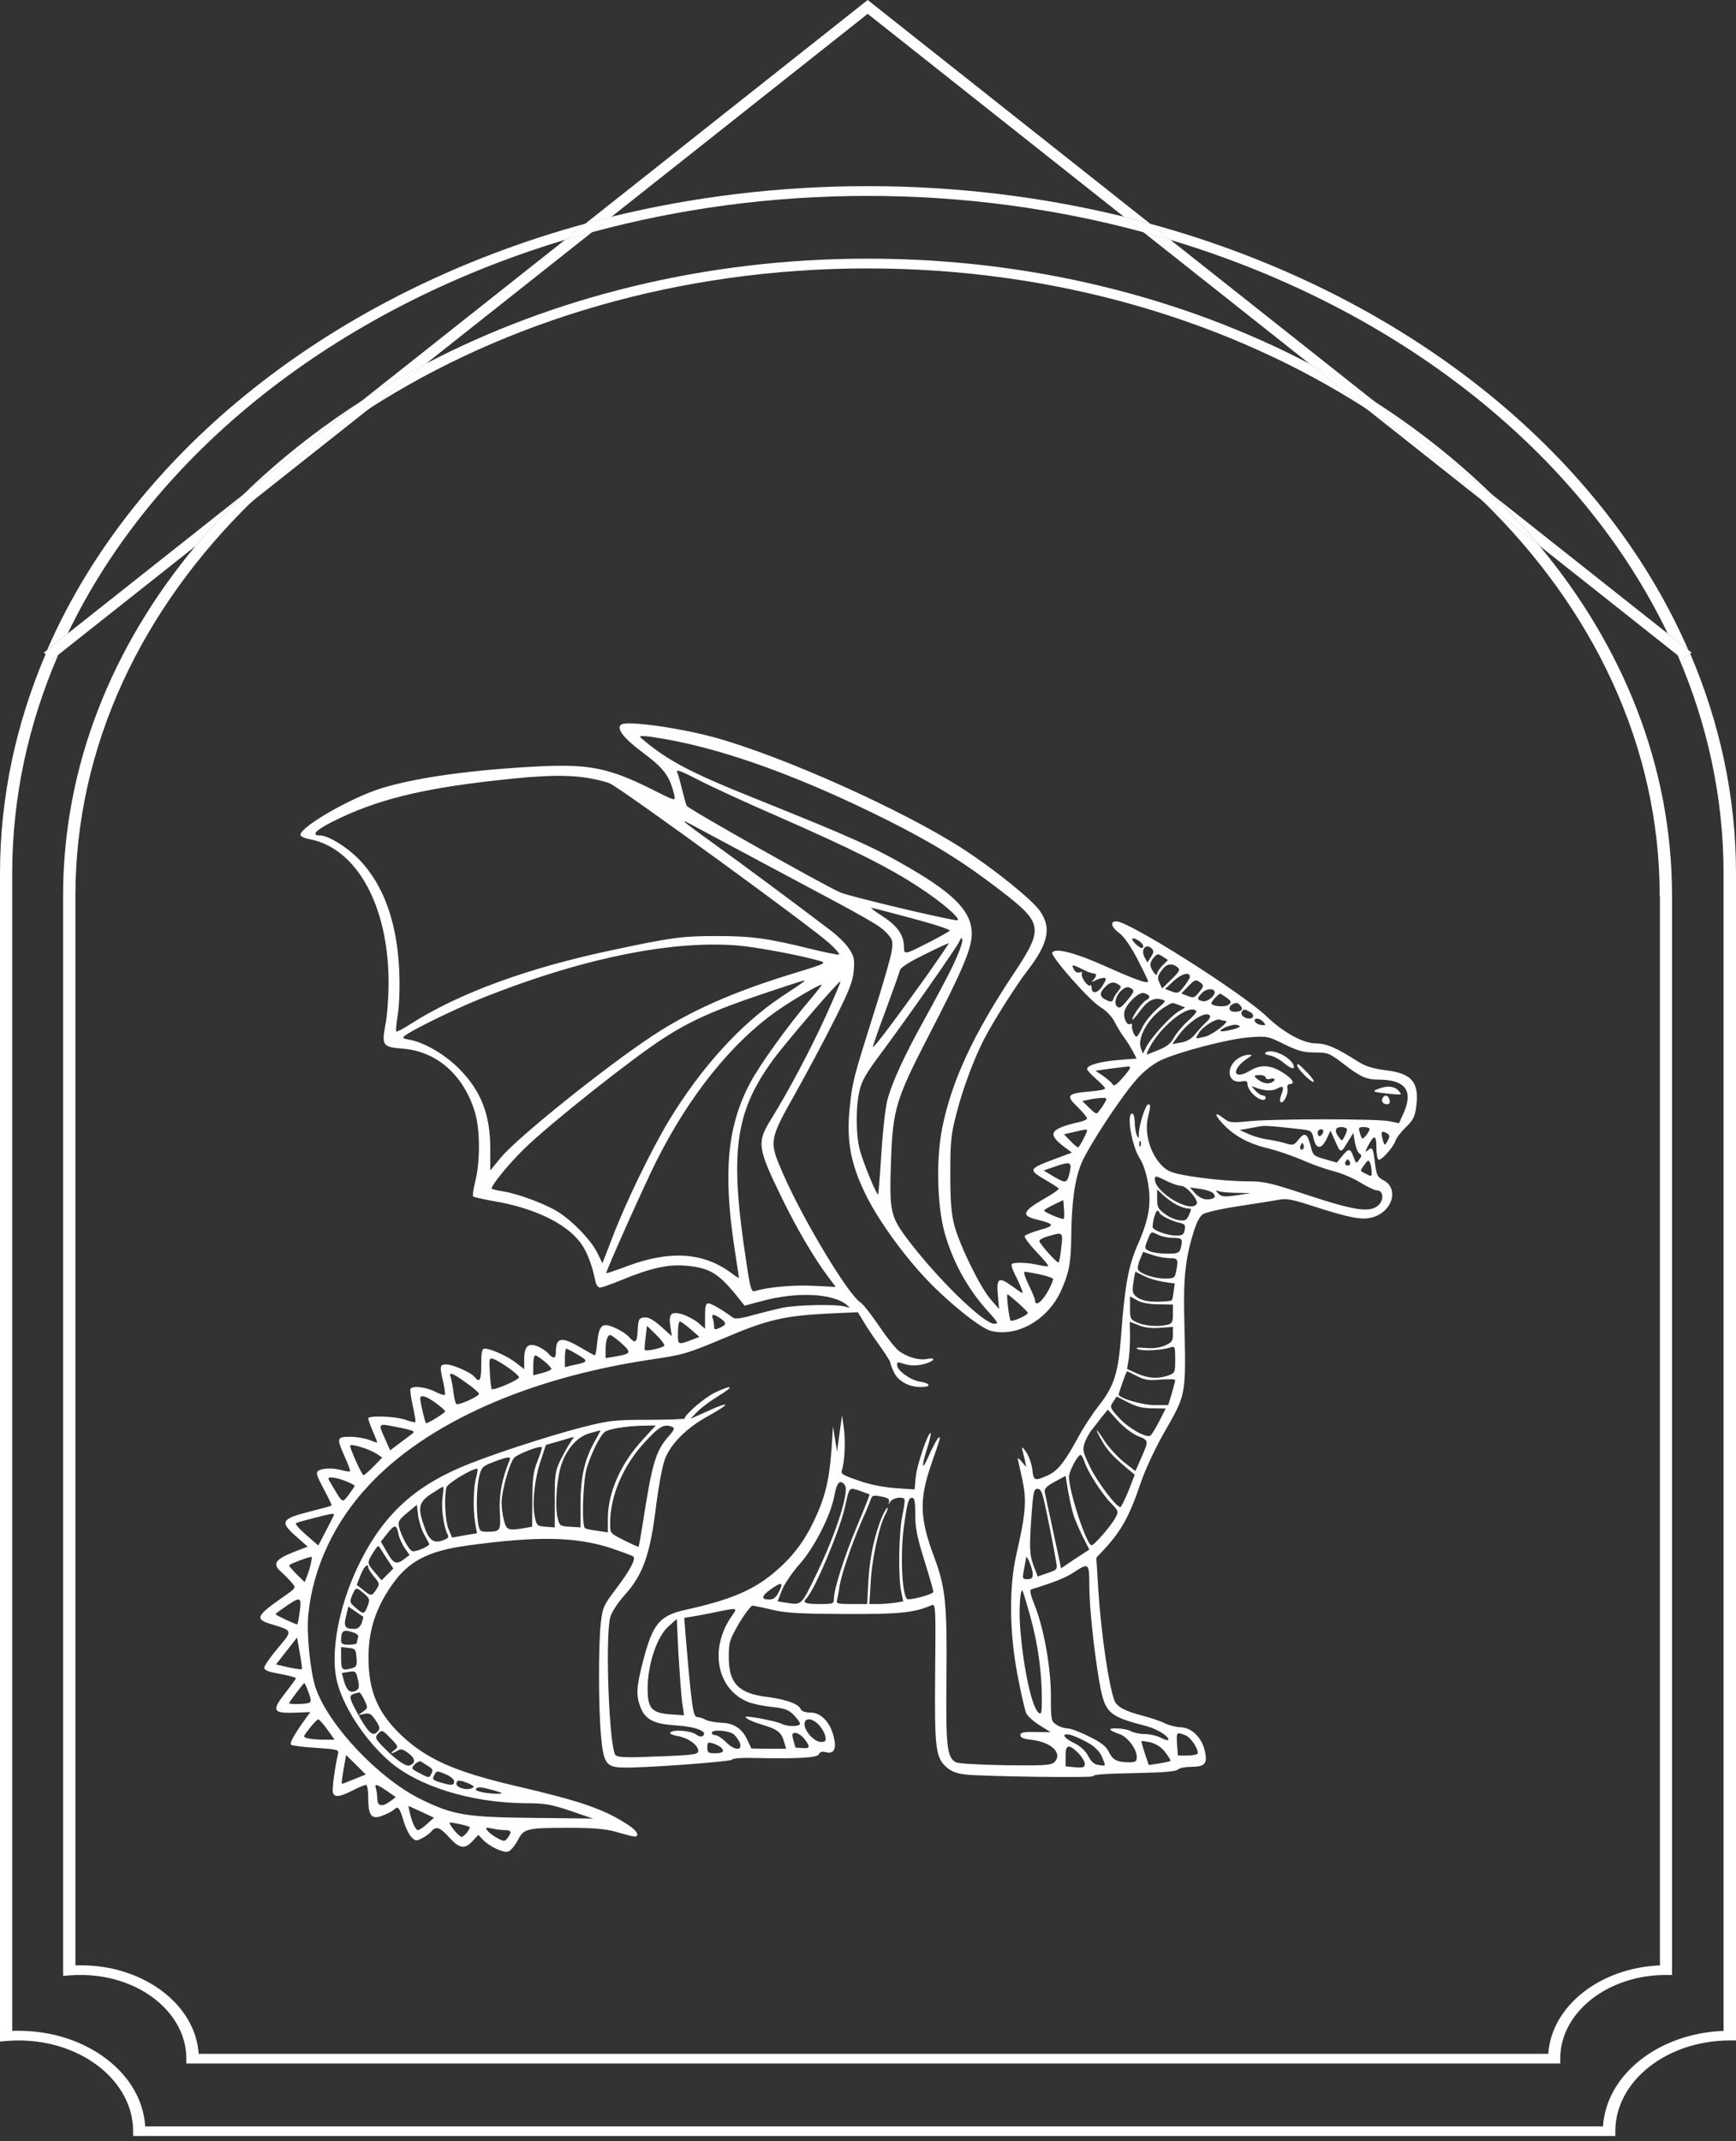 <svg xmlns="http://www.w3.org/2000/svg" width="300" height="370" viewBox="0 0 300 370" fill="none"><rect x="0" y="0" width="300" height="370" fill="#333333" stroke="none"/><path d="M257.827 85.43C260.766 88.281 263.514 91.266 266.091 94.353L289.903 113.21C289.371 111.962 288.817 110.731 288.221 109.499L257.827 85.43Z" fill="white"></path><path d="M149.947 2.395L194.206 37.445C195.74 37.816 197.231 38.237 198.743 38.642L149.947 0L101.15 38.642C102.662 38.237 104.153 37.816 105.687 37.445L149.947 2.395Z" fill="white"></path><path d="M42.066 85.43L11.672 109.499C11.075 110.731 10.543 111.962 9.989 113.21L33.802 94.353C36.379 91.266 39.127 88.298 42.045 85.43H42.066Z" fill="white"></path><path d="M43.661 86.561L63.788 70.621C56.398 75.378 49.646 80.708 43.661 86.561Z" fill="white"></path><path d="M292.33 112.768L291.757 112.315C291.863 112.533 291.948 112.768 292.054 112.987L292.33 112.768Z" fill="white"></path><path d="M7.569 112.768L7.845 112.987C7.951 112.768 8.035 112.533 8.141 112.315L7.569 112.768Z" fill="white"></path><path d="M237.532 69.376L202.282 41.461C200.727 40.989 199.172 40.567 197.596 40.129L226.265 62.832C230.162 64.873 233.911 67.049 237.532 69.376Z" fill="white"></path><path d="M236.107 70.621L256.235 86.561C250.229 80.708 243.498 75.361 236.107 70.621Z" fill="white"></path><path d="M73.634 62.832L102.303 40.129C100.727 40.55 99.172 40.989 97.617 41.461L62.367 69.376C65.966 67.049 69.736 64.873 73.634 62.832Z" fill="white"></path><path d="M97.628 41.443L101.163 38.643C57.649 50.534 23.165 77.841 8.149 112.301L11.685 109.501C26.68 78.213 58.139 53.317 97.628 41.443Z" fill="white"></path><path d="M197.591 40.126L194.205 37.444C180.211 34.02 165.344 32.165 149.945 32.165C134.545 32.165 119.679 34.02 105.685 37.444L102.298 40.126C117.25 36.078 133.267 33.851 149.945 33.851C166.622 33.851 182.618 36.078 197.591 40.126Z" fill="white"></path><path d="M288.222 109.515L291.758 112.315C276.742 77.856 242.259 50.548 198.744 38.657L202.28 41.457C241.79 53.331 273.228 78.244 288.222 109.515Z" fill="white"></path><path d="M292.055 112.991L290.841 113.953L289.925 113.228C295.037 125.068 297.849 137.752 297.849 150.942V350.934C286.603 351.355 277.572 358.524 277.018 367.43H25.09C24.537 358.254 14.931 350.917 3.195 350.917C2.833 350.917 2.471 350.917 2.109 350.934V150.942C2.109 137.752 4.92 125.068 10.032 113.228L9.116 113.953L7.902 112.991C2.811 124.916 0 137.685 0 150.942V352.772L1.171 352.671C1.853 352.62 2.535 352.587 3.216 352.587C14.121 352.587 23.003 359.62 23.003 368.256V369.099H279.148V368.256C279.148 359.62 288.03 352.587 298.935 352.587H300V150.925C300 137.651 297.188 124.9 292.098 112.975L292.055 112.991Z" fill="white"></path><path d="M289.905 113.229L290.821 113.954L292.035 112.993C291.929 112.774 291.843 112.537 291.737 112.318L288.201 109.518C288.798 110.749 289.33 111.981 289.884 113.229H289.905Z" fill="white"></path><path d="M289.905 113.229L290.821 113.954L292.035 112.993C291.929 112.774 291.843 112.537 291.737 112.318L288.201 109.518C288.798 110.749 289.33 111.981 289.884 113.229H289.905Z" fill="white"></path><path d="M197.587 40.124C199.163 40.546 200.718 40.984 202.273 41.457L198.737 38.657C197.225 38.252 195.734 37.83 194.2 37.459L197.587 40.141V40.124Z" fill="white"></path><path d="M197.587 40.124C199.163 40.546 200.718 40.984 202.273 41.457L198.737 38.657C197.225 38.252 195.734 37.83 194.2 37.459L197.587 40.141V40.124Z" fill="white"></path><path d="M102.317 40.127L105.703 37.445C104.17 37.816 102.679 38.237 101.167 38.642L97.631 41.442C99.186 40.97 100.741 40.548 102.317 40.11V40.127Z" fill="white"></path><path d="M102.317 40.127L105.703 37.445C104.17 37.816 102.679 38.237 101.167 38.642L97.631 41.442C99.186 40.97 100.741 40.548 102.317 40.11V40.127Z" fill="white"></path><path d="M10.016 113.229C10.549 111.981 11.103 110.749 11.699 109.518L8.163 112.318C8.057 112.537 7.972 112.774 7.865 112.993L9.079 113.954L9.995 113.229H10.016Z" fill="white"></path><path d="M10.016 113.229C10.549 111.981 11.103 110.749 11.699 109.518L8.163 112.318C8.057 112.537 7.972 112.774 7.865 112.993L9.079 113.954L9.995 113.229H10.016Z" fill="white"></path><path d="M237.527 69.375L257.826 85.449C251.777 79.562 244.982 74.165 237.527 69.375Z" fill="white"></path><path d="M149.942 46.382C182.573 46.382 212.562 55.473 236.098 70.62L226.257 62.827C204.34 51.374 178.1 44.695 149.942 44.695C121.784 44.695 95.544 51.374 73.627 62.827L63.787 70.62C87.322 55.473 117.312 46.382 149.942 46.382Z" fill="white"></path><path d="M42.068 85.429L62.366 69.355C54.933 74.145 48.117 79.543 42.068 85.429Z" fill="white"></path><path d="M286.856 154.789V339.617C276.462 340.038 268.113 346.667 267.559 354.898H34.332C33.778 346.397 24.854 339.6 13.97 339.6C13.65 339.6 13.352 339.6 13.033 339.6V154.772C13.033 128.931 24.513 105.183 43.64 86.545L33.8 94.337C19.337 111.693 10.903 132.457 10.903 154.772V341.438L12.074 341.337C12.692 341.287 13.331 341.27 13.949 341.27C24.023 341.27 32.202 347.747 32.202 355.725V356.568H269.625V355.725C269.625 347.747 277.804 341.27 287.878 341.27H288.943V154.772C288.943 132.457 280.509 111.693 266.047 94.337L256.206 86.545C275.333 105.183 286.813 128.931 286.813 154.772L286.856 154.789Z" fill="white"></path><path d="M226.263 62.831L236.103 70.623C243.494 75.38 250.246 80.71 256.231 86.562L266.071 94.355C263.494 91.268 260.747 88.3 257.807 85.432L237.509 69.358C233.909 67.031 230.139 64.855 226.242 62.814L226.263 62.831Z" fill="white"></path><path d="M226.263 62.831L236.103 70.623C243.494 75.38 250.246 80.71 256.231 86.562L266.071 94.355C263.494 91.268 260.747 88.3 257.807 85.432L237.509 69.358C233.909 67.031 230.139 64.855 226.242 62.814L226.263 62.831Z" fill="white"></path><path d="M63.788 70.621L73.628 62.828C69.73 64.869 65.982 67.045 62.361 69.373L42.063 85.447C39.123 88.297 36.376 91.283 33.82 94.37L43.66 86.577C49.666 80.724 56.397 75.377 63.788 70.638V70.621Z" fill="white"></path><path d="M63.788 70.621L73.628 62.828C69.73 64.869 65.982 67.045 62.361 69.373L42.063 85.447C39.123 88.297 36.376 91.283 33.82 94.37L43.66 86.577C49.666 80.724 56.397 75.377 63.788 70.638V70.621Z" fill="white"></path><path d="M107.386 125.185C106.448 125.81 107.659 127.451 110.706 129.756C114.769 132.764 115.706 134.014 116.527 137.412C116.761 138.467 116.761 138.467 112.581 136.357C105.316 132.724 101.761 132.021 93.441 132.412C81.761 132.998 72.269 134.287 66.058 136.162C60.784 137.764 51.995 142.803 51.917 144.248C51.917 144.521 52.581 144.834 53.402 144.99C61.605 146.474 67.152 156.474 67.152 169.834C67.152 172.256 66.917 175.537 66.605 177.06C65.941 180.654 66.136 180.928 69.534 181.201C75.394 181.631 80.042 185.654 82.034 192.06C82.972 195.029 83.011 200.576 82.152 204.053C81.8 205.42 81.644 206.631 81.761 206.748C81.878 206.865 83.441 207.217 85.198 207.529C92.269 208.701 97.855 211.396 100.355 214.795C101.448 216.279 102.308 218.545 102.894 221.396C103.011 222.021 103.362 222.49 103.675 222.49C103.987 222.49 105.706 221.904 107.464 221.162C112.386 219.131 115.355 218.467 118.402 218.701C122.737 219.053 124.261 220.029 127.894 224.639L128.675 225.615L131.605 224.834C137.581 223.193 143.792 223.467 146.253 225.42C146.995 226.045 146.995 226.045 146.058 225.771C144.534 225.342 137.855 225.459 135.316 225.967C134.027 226.24 131.683 226.826 130.081 227.256C128.245 227.803 127.034 227.959 126.722 227.724C124.925 226.396 122.933 225.224 122.425 225.224C121.956 225.224 121.839 225.732 121.839 227.412V229.599L120.667 228.584C120.003 228.037 118.753 227.373 117.894 227.099C115.941 226.553 115.511 227.021 115.862 229.326L116.097 230.889L114.222 229.209C112.855 227.998 112.034 227.568 111.331 227.646C110.394 227.764 110.316 227.959 110.198 229.834C110.081 232.06 109.808 232.256 108.714 231.045C108.323 230.576 107.191 229.834 106.253 229.443C104.066 228.467 103.519 228.935 103.206 231.982C103.089 233.232 102.894 234.209 102.816 234.209C102.698 234.209 101.566 233.584 100.316 232.842C96.995 230.889 96.058 231.084 96.058 233.662C96.058 234.795 95.628 234.873 94.73 233.857C94.339 233.428 93.519 232.881 92.894 232.646C91.292 231.982 90.589 232.646 90.589 234.873V236.592L89.144 235.459C87.659 234.326 84.808 233.037 83.753 233.037C83.284 233.037 83.167 233.623 83.167 235.771C83.167 238.506 82.894 239.014 82.034 237.959C81.37 237.139 78.245 235.771 77.112 235.771C75.98 235.771 75.941 236.045 76.605 238.857C76.839 239.951 76.956 240.928 76.878 241.045C76.761 241.123 75.98 240.889 75.159 240.459C73.636 239.678 71.253 239.404 70.941 239.99C70.823 240.146 71.019 241.474 71.331 242.92C71.644 244.365 71.878 245.654 71.761 245.732C71.683 245.81 70.902 245.654 70.081 245.342C68.323 244.717 63.636 244.56 63.636 245.107C63.636 245.303 63.987 246.279 64.417 247.295C64.847 248.31 65.198 249.17 65.198 249.248C65.198 249.326 64.573 249.131 63.831 248.818C63.089 248.545 61.605 248.271 60.511 248.271C58.206 248.271 58.128 248.467 59.534 251.631C60.081 252.842 60.511 253.974 60.511 254.17C60.511 254.326 59.925 254.287 59.261 254.092C57.62 253.623 55.784 253.662 55.042 254.131C54.534 254.443 54.691 254.912 55.941 257.295C56.761 258.818 57.386 260.107 57.308 260.146C57.23 260.224 55.55 260.693 53.519 261.201C48.597 262.451 48.323 262.959 51.097 265.42L53.167 267.256L50.745 268.193C47.503 269.482 47.034 270.264 48.597 271.631C49.261 272.217 50.081 273.076 50.472 273.545C51.175 274.365 51.175 274.404 48.909 275.967C44.261 279.209 43.987 279.795 46.878 280.654C50.628 281.787 50.628 281.709 48.011 284.795C46.722 286.318 45.706 287.803 45.667 288.154C45.667 288.623 46.37 288.896 48.402 289.248C49.886 289.521 51.136 289.873 51.136 289.99C51.136 290.107 50.316 291.24 49.339 292.49C46.839 295.693 47.073 296.123 51.487 295.928L53.636 295.849L52.972 296.748C50.98 299.482 50.003 301.201 50.277 301.474C50.433 301.631 52.386 301.904 54.612 302.021C58.402 302.295 58.597 302.334 58.402 303.115C57.855 305.459 57.347 309.287 57.542 309.795C57.855 310.615 58.675 310.537 60.902 309.404C61.956 308.857 63.011 308.428 63.245 308.428C63.48 308.428 63.636 309.404 63.636 310.732C63.636 313.857 64.261 314.521 66.292 313.662C67.073 313.349 67.894 312.92 68.089 312.685C68.792 312.021 69.027 312.334 69.691 314.482C70.042 315.693 70.667 317.021 71.097 317.451C71.8 318.154 71.956 318.154 72.933 317.646C73.558 317.334 74.261 316.787 74.534 316.474C75.355 315.498 76.019 315.732 77.503 317.373C79.378 319.443 80.277 319.599 81.605 318.193L82.659 317.06L83.402 317.842C84.456 319.014 86.995 320.224 87.816 319.951C88.206 319.834 88.948 318.974 89.456 318.037C90.55 315.928 90.941 315.849 98.597 315.849C102.386 315.849 104.73 316.045 106.214 316.474C109.925 317.529 110.12 317.568 110.12 316.904C110.12 316.592 109.3 315.771 108.245 315.146C104.261 312.568 100.081 311.162 89.183 308.623C78.636 306.162 73.792 304.014 69.378 299.873C65.628 296.318 63.987 292.881 63.714 287.92C63.441 282.529 64.612 278.389 67.659 273.974C70.55 269.795 73.909 267.998 80.823 267.06C92.777 265.42 99.261 265.537 105.277 267.412C107.386 268.115 109.3 268.818 109.456 268.974C109.925 269.404 108.831 271.435 106.331 274.717C104.339 277.334 104.144 277.764 103.831 280.381C103.402 284.131 103.402 295.107 103.87 299.99C104.261 304.56 104.769 305.342 107.425 305.42C110.667 305.576 126.527 304.404 126.527 304.053C126.527 303.857 128.167 303.701 130.355 303.779C137.894 303.935 141.292 303.74 141.527 303.115C141.683 302.724 142.034 302.607 142.659 302.764C144.144 303.154 144.613 302.217 144.066 300.068C143.441 297.529 141.839 295.928 140.042 295.928C139.183 295.928 138.519 295.693 138.402 295.381C138.05 294.443 135.863 293.662 132.62 293.232C127.659 292.646 125.941 290.889 125.941 286.396C125.941 283.74 126.058 283.389 127.738 280.459C128.753 278.779 129.808 277.412 130.081 277.451C130.394 277.49 131.956 277.803 133.558 278.193C135.902 278.74 138.441 278.857 146.058 278.896C155.472 278.935 157.894 278.701 161.019 277.373C161.683 277.099 161.722 277.685 161.605 289.131C161.488 302.412 161.683 303.779 163.714 305.498C164.417 306.084 165.511 306.514 166.839 306.631C169.925 306.982 188.519 307.217 188.831 306.943C189.144 306.592 190.433 306.514 197.308 306.357C201.175 306.279 203.245 306.084 203.558 305.771C203.831 305.498 204.847 305.303 205.863 305.303C208.206 305.303 208.714 304.756 208.206 302.568C207.698 300.224 205.902 298.506 203.988 298.467C203.167 298.428 201.956 298.115 201.331 297.803C200.667 297.451 198.988 296.865 197.62 296.514C194.378 295.693 192.972 294.912 192.581 293.818C191.605 291.279 190.277 282.217 189.808 274.834L189.456 269.17L190.745 267.803C193.753 264.56 195.198 261.982 197.113 256.279C197.855 254.053 199.573 250.381 201.097 247.685C205.081 240.693 204.964 241.435 204.652 227.568C204.495 220.81 204.847 217.451 206.292 212.803C206.761 211.279 207.347 210.146 207.894 209.795C208.402 209.482 211.136 208.857 214.027 208.428C216.917 207.998 220.003 207.49 220.902 207.334C222.23 207.06 223.245 207.217 226.566 208.31C233.206 210.459 235.316 210.849 237.073 210.381C240.628 209.443 241.839 205.381 239.066 203.935C238.05 203.428 237.894 203.076 237.62 201.123C237.308 198.349 237.152 198.115 236.409 198.74C235.863 199.17 235.863 199.092 236.409 197.998C237.464 196.006 237.855 196.084 237.855 198.232C237.855 199.287 238.011 200.264 238.206 200.381C238.636 200.654 240.823 198.232 241.175 197.06C241.331 196.592 242.113 195.576 242.933 194.795C244.105 193.701 244.495 192.959 244.691 191.553C245.355 187.099 244.105 185.498 239.534 184.951C237.191 184.639 236.019 184.287 234.534 183.349C230.941 181.045 229.183 180.303 227.464 180.303C225.238 180.303 221.839 178.467 218.909 175.654C214.573 171.514 195.12 159.209 192.933 159.209C191.761 159.209 191.995 160.185 193.48 161.279C194.3 161.904 195.472 163.623 196.605 165.81C197.581 167.724 198.402 169.404 198.402 169.56C198.402 170.068 196.253 169.326 190.98 166.943C185.823 164.639 182.386 163.74 181.839 164.599C181.488 165.185 188.284 172.92 190.198 174.053C191.175 174.639 192.152 175.654 192.62 176.592C193.05 177.451 193.792 178.662 194.3 179.326C194.769 179.951 195.433 181.045 195.784 181.709L196.409 182.92L193.402 183.154C190.12 183.428 187.855 184.053 187.855 184.717C187.855 184.912 188.558 185.693 189.417 186.435C190.277 187.178 190.98 187.92 190.98 188.076C190.98 188.271 189.73 188.506 188.167 188.623C184.417 188.935 184.144 189.326 186.214 191.279C187.113 192.178 187.855 193.037 187.855 193.232C187.855 193.428 187.386 193.662 186.8 193.818C181.448 195.029 180.863 195.849 183.831 198.115L185.238 199.17L182.933 200.029C177.581 202.021 177.581 202.06 180.745 203.935C181.839 204.56 182.816 205.224 182.972 205.342C183.089 205.498 181.878 206.357 180.238 207.256C176.683 209.326 176.448 210.107 179.183 210.732C182.269 211.514 182.386 211.787 179.691 212.529C178.363 212.92 177.191 213.389 177.073 213.584C176.956 213.779 177.855 214.99 179.066 216.279C180.316 217.568 181.253 218.701 181.136 218.779C181.058 218.857 180.316 218.779 179.456 218.584C177.659 218.154 175.198 218.076 174.847 218.428C174.73 218.584 174.964 219.365 175.394 220.224C175.823 221.045 176.331 222.178 176.527 222.724C176.917 223.701 176.839 223.662 174.925 222.256C172.542 220.537 172.152 220.81 172.464 224.053L172.659 226.201L171.292 224.639C169.456 222.607 165.863 215.264 164.925 211.748C164.378 209.639 164.222 207.568 164.222 202.764C164.222 197.217 164.339 196.045 165.316 192.295C166.409 188.076 168.245 183.115 170.042 179.599C171.448 176.826 175.511 170.381 177.464 167.842C181.214 162.998 181.761 160.264 179.652 157.334C178.206 155.342 171.839 150.224 166.566 146.787C156.253 140.068 135.081 130.576 123.284 127.373C117.191 125.732 108.441 124.521 107.386 125.185ZM115.003 127.724C125.589 129.599 138.441 134.287 153.089 141.592C161.058 145.576 166.37 148.857 172.62 153.662C180.316 159.56 180.433 160.303 175.159 168.271C168.245 178.662 164.495 186.709 162.855 194.756C161.761 200.068 161.917 208.076 163.206 212.881C164.613 217.998 167.23 222.724 170.667 226.514C172.503 228.545 172.62 228.74 171.8 228.74C169.886 228.701 161.605 220.576 156.566 213.779C153.831 210.068 153.675 209.131 153.988 200.264C154.3 191.748 154.847 189.912 160.277 179.365C166.37 167.607 167.933 163.896 167.933 161.357C167.933 157.685 165.159 154.678 157.659 150.264C151.214 146.474 147.542 144.834 130.823 138.115C119.027 133.389 115.237 131.357 110.745 127.49C110.198 127.021 111.448 127.099 115.003 127.724ZM134.261 141.006C147.269 146.709 153.909 150.029 159.105 153.506C162.894 156.006 165.902 158.623 165.511 159.014C165.238 159.287 146.761 154.912 145.198 154.209C141.839 152.685 118.909 139.756 118.675 139.248C118.519 138.935 118.167 137.646 117.855 136.357C117.542 135.068 117.152 133.701 116.995 133.349C116.8 132.881 117.972 133.349 120.745 134.795C122.933 135.928 129.027 138.74 134.261 141.006ZM102.894 134.678C103.987 134.912 105.12 135.224 105.472 135.42C108.011 136.709 140.12 160.107 143.284 162.959C144.417 163.974 145.198 164.912 145.003 164.951C144.808 165.029 142.542 164.56 139.964 163.935C132.698 162.139 129.886 161.748 123.792 161.748C117.777 161.748 115.941 162.021 106.019 164.131C91.136 167.256 79.261 171.631 70.823 177.021C69.652 177.803 68.558 178.349 68.48 178.232C68.362 178.154 68.519 176.748 68.753 175.185C69.027 173.467 69.105 170.381 68.987 167.607C68.597 159.443 66.37 153.154 62.308 148.779C60.198 146.514 56.8 144.365 55.277 144.365C53.714 144.365 54.534 143.467 57.464 141.982C64.847 138.271 72.503 136.318 85.902 134.834C94.378 133.857 98.909 133.818 102.894 134.678ZM134.144 150.342C150.98 159.287 151.995 159.912 153.245 161.24C154.261 162.334 154.339 162.607 154.105 164.326C153.948 165.381 152.581 170.146 151.058 174.912C147.464 186.318 147.308 186.865 146.839 191.435C146.253 197.021 146.995 201.084 149.534 206.279C151.527 210.42 155.667 216.279 159.73 220.654C163.48 224.717 169.3 229.443 171.175 229.951C175.628 231.123 180.941 228.193 183.284 223.193C184.691 220.185 185.081 218.193 185.12 213.896C185.159 207.881 185.745 203.623 186.917 200.928C188.245 197.881 193.792 189.443 196.448 186.474C197.698 185.068 199.222 183.896 200.55 183.232C203.753 181.748 212.23 179.521 215.863 179.248C218.988 179.014 219.144 179.053 221.956 180.459C224.3 181.592 225.238 181.865 227.23 181.865C229.495 181.865 229.73 181.982 232.152 183.818C235.081 186.084 236.136 186.553 238.167 186.553C242.855 186.553 244.3 188.467 242.542 192.373L241.761 194.092L240.081 193.74C237.933 193.31 220.238 193.31 215.902 193.74C212.777 194.053 212.464 194.014 211.448 193.232C209.769 191.904 209.808 192.646 211.527 194.404C213.402 196.357 215.98 197.724 219.3 198.467C220.706 198.818 223.206 199.678 224.886 200.381C226.527 201.123 229.027 202.021 230.433 202.373C231.839 202.724 233.948 203.623 235.12 204.365C236.331 205.107 237.581 205.693 237.933 205.693C239.027 205.693 239.222 207.217 238.284 208.193C236.839 209.599 234.3 209.248 226.097 206.553C219.652 204.404 218.441 204.131 215.745 204.131C210.98 204.131 203.245 203.115 201.917 202.295C199.3 200.771 197.62 196.435 198.363 193.154C198.87 191.006 198.87 190.849 198.402 190.849C197.972 190.849 196.839 194.404 196.8 195.889C196.8 196.826 196.761 196.826 196.448 196.123C196.253 195.693 196.097 194.678 196.097 193.857C196.058 193.076 195.902 192.412 195.667 192.412C194.613 192.412 195.589 198.115 196.995 200.224C197.542 201.045 198.128 202.842 198.402 204.482C198.988 208.037 198.558 210.693 196.566 215.185C195.003 218.779 194.378 222.178 193.753 230.537C193.284 237.217 192.542 239.56 189.808 242.998C188.714 244.404 187.191 246.748 186.409 248.193C183.988 252.685 182.777 254.17 181.058 254.951C178.792 255.967 178.597 255.889 178.402 253.935C178.284 252.998 177.816 251.631 177.347 250.928C176.8 250.107 176.527 249.951 176.644 250.42C176.761 250.849 176.956 251.709 177.113 252.334L177.347 253.506L176.527 252.529C175.98 251.904 175.745 251.826 175.902 252.256C176.019 252.607 176.37 254.287 176.722 255.928C177.425 259.287 177.23 261.709 175.667 268.467C174.339 274.209 174.417 282.099 175.863 289.56C176.448 292.646 177.113 295.537 177.347 296.045C177.581 296.553 178.636 297.49 179.652 298.115L181.566 299.326L178.948 299.287C176.878 299.248 176.331 299.365 176.331 299.834C176.331 300.264 176.917 300.498 178.402 300.654C181.761 301.084 183.675 302.998 182.23 304.482C181.644 305.029 180.55 305.107 173.753 305.029C169.456 304.951 165.628 304.756 165.198 304.521C163.636 303.701 163.441 301.826 163.558 289.912C163.675 277.06 163.402 274.365 161.448 269.092C158.909 262.334 158.831 259.131 160.941 252.998C162.542 248.428 162.659 247.998 162.113 248.506C161.878 248.74 161.136 250.146 160.472 251.631C159.222 254.482 159.183 253.467 160.394 249.717C160.706 248.662 160.902 247.764 160.823 247.646C160.433 247.295 158.402 253.271 158.245 255.264L158.05 257.373L154.691 257.139C152.581 256.982 150.198 256.514 148.284 255.81C145.55 254.873 145.238 254.678 145.511 253.974C145.98 252.529 146.136 249.014 145.823 246.748L145.511 244.56L145.081 247.685L144.652 250.81L144.3 248.662L143.948 246.514L143.675 250.693C143.284 255.928 142.542 258.896 140.589 262.959C138.831 266.592 136.8 269.209 133.675 271.826C130.042 274.834 126.136 276.474 118.558 278.154C113.948 279.17 112.816 280.537 111.097 287.139C109.964 291.553 109.886 292.998 110.706 295.068C111.566 297.178 113.05 297.92 116.878 298.154C120.159 298.349 122.269 299.17 121.527 299.912C121.253 300.185 120.823 300.107 120.237 299.678C119.261 299.014 116.175 298.818 115.823 299.404C115.706 299.599 116.292 299.834 117.112 299.99C118.87 300.264 120.667 301.553 120.667 302.529C120.667 303.154 120.042 303.271 113.792 303.506C108.284 303.74 106.8 303.701 106.37 303.271C105.277 302.139 104.534 282.764 105.472 279.404C105.706 278.584 106.761 276.943 107.855 275.732C111.175 272.06 112.386 268.623 113.441 259.717C113.831 256.748 114.456 253.349 114.886 252.178C115.902 249.443 118.714 246.67 122.542 244.599C124.066 243.74 125.355 242.92 125.355 242.764C125.355 242.568 123.987 243.037 122.347 243.818L119.3 245.185L120.472 243.974C121.136 243.271 122.777 242.06 124.183 241.201C126.995 239.521 126.644 239.17 123.597 240.615C121.878 241.396 118.323 244.443 118.323 245.107C118.323 245.224 115.472 245.342 111.995 245.342C106.097 245.342 105.277 245.459 100.589 246.631C94.144 248.31 83.948 251.67 79.456 253.623C70.941 257.295 65.706 262.451 61.683 271.045C58.558 277.724 57.152 285.303 58.128 290.068C59.027 294.443 62.737 300.264 67.034 304.131C72.034 308.623 81.292 311.514 90.784 311.592C94.144 311.592 95.237 311.787 98.597 312.92L102.503 314.248L92.347 314.131C80.55 314.014 78.362 313.662 72.777 310.928C65.511 307.373 56.878 298.271 54.573 291.748C53.636 289.053 52.933 282.217 53.284 278.935C54.105 270.81 57.816 262.959 63.753 256.631C73.753 245.928 91.058 238.193 112.073 234.99C118.362 234.053 118.48 234.014 125.941 230.889C132.659 228.037 135.784 227.334 143.128 226.982L148.245 226.748L149.573 228.935C150.316 230.107 151.605 231.982 152.425 233.115C153.206 234.209 153.87 235.303 153.87 235.498C153.87 235.693 154.144 236.435 154.495 237.139C155.198 238.662 157.073 239.678 159.105 239.678C160.98 239.678 160.902 239.053 158.988 238.74C157.347 238.506 155.042 236.826 155.042 235.928C155.042 235.264 154.925 235.303 156.566 235.771C157.464 236.006 158.441 236.006 159.613 235.732C161.488 235.224 161.956 234.482 160.159 234.834C158.792 235.107 156.644 234.482 155.238 233.349C154.691 232.92 153.167 231.006 151.878 229.092C150.589 227.178 149.183 225.381 148.753 225.107C146.644 223.857 138.753 210.732 135.277 202.724C132.855 197.178 132.894 197.021 137.464 188.896C139.456 185.342 142.503 179.639 144.222 176.201C146.8 171.084 147.386 169.56 147.542 167.685C147.698 165.771 147.581 165.224 146.722 163.935C146.175 163.076 144.769 161.709 143.636 160.849C137.113 155.889 128.011 149.131 123.597 145.967C117.464 141.553 116.995 141.123 120.277 142.92C121.683 143.662 127.933 147.021 134.144 150.342ZM157.659 158.701C161.37 159.678 164.3 160.654 164.144 160.81C163.636 161.279 158.05 164.17 157.113 164.482C156.331 164.678 156.214 164.599 156.214 163.701C156.214 161.631 155.159 160.068 152.659 158.428C151.331 157.568 150.394 156.865 150.55 156.865C150.745 156.865 153.909 157.685 157.659 158.701ZM164.652 166.904C163.675 168.935 161.448 173.076 159.769 176.123C156.253 182.451 154.144 187.021 153.323 190.185C153.011 191.396 152.542 195.498 152.308 199.326C152.073 203.154 151.8 206.318 151.761 206.396C151.527 206.631 149.144 200.849 148.597 198.74C147.894 196.123 147.855 191.474 148.519 188.506C148.909 186.787 149.652 185.459 152.386 181.826C156.917 175.732 165.159 163.935 165.745 162.764C166.097 161.943 166.214 161.904 166.292 162.49C166.37 162.881 165.628 164.873 164.652 166.904ZM197.425 163.154C197.581 163.389 197.581 163.662 197.464 163.779C197.191 164.053 195.667 162.764 195.667 162.256C195.667 161.865 197.073 162.568 197.425 163.154ZM160.238 168.467C154.769 176.123 151.019 181.084 150.863 180.928C150.784 180.849 151.761 177.998 153.05 174.599C154.3 171.162 155.433 168.076 155.511 167.685C155.589 167.217 157.073 166.24 159.73 164.951C161.995 163.818 163.87 162.959 163.948 162.998C164.027 162.998 162.347 165.459 160.238 168.467ZM128.675 163.506C132.152 163.935 137.933 165.029 141.097 165.889C143.05 166.435 143.284 166.318 135.902 168.584C126.175 171.631 119.027 174.834 112.659 179.053C104.495 184.443 89.183 196.748 86.448 200.146L84.73 202.256V198.584C84.73 192.568 83.128 188.467 79.261 184.599C76.839 182.178 73.402 180.185 70.862 179.678C69.495 179.443 69.417 179.365 70.12 178.857C71.566 177.803 78.402 174.482 82.581 172.764C100.511 165.498 116.995 162.178 128.675 163.506ZM199.066 163.935C199.417 164.287 199.378 164.639 198.909 165.342L198.284 166.318L197.777 165.381C197.073 164.053 198.05 162.92 199.066 163.935ZM200.902 166.826C200.394 167.334 199.964 167.998 199.964 168.271C199.925 168.974 198.792 167.412 198.792 166.67C198.792 166.357 199.066 165.81 199.417 165.42C200.003 164.795 200.12 164.756 200.941 165.303L201.839 165.889L200.902 166.826ZM187.464 167.685C188.011 167.959 188.675 168.193 188.948 168.193C189.183 168.193 189.417 168.349 189.417 168.506C189.417 168.662 189.183 169.053 188.948 169.326C188.519 169.756 188.597 169.756 189.3 169.404C189.769 169.17 190.433 168.974 190.745 168.974C191.253 168.974 191.214 169.209 190.55 170.303C189.73 171.67 188.636 171.865 188.636 170.615C188.636 170.303 188.519 170.107 188.402 170.264C188.011 170.615 186.761 168.857 186.956 168.31C187.073 167.959 186.956 167.881 186.566 168.037C186.175 168.154 185.784 167.959 185.55 167.451C185.042 166.553 185.394 166.631 187.464 167.685ZM203.48 167.139C203.988 167.529 203.87 167.842 202.464 169.209L200.823 170.81L200.394 169.873C199.925 168.896 200.042 168.506 201.058 167.295C201.722 166.514 202.659 166.435 203.48 167.139ZM205.628 168.779C205.628 169.014 205.159 169.756 204.613 170.459C203.714 171.631 203.558 171.709 202.464 171.318L201.331 170.889L202.816 169.521C204.183 168.232 205.628 167.881 205.628 168.779ZM138.831 169.678C138.597 169.873 136.878 171.045 134.964 172.295C128.011 176.943 121.175 184.443 115.628 193.584C112.542 198.701 108.011 208.037 105.823 213.857L104.105 218.271L103.167 216.396C101.995 214.053 98.441 210.498 95.902 209.092C93.519 207.764 89.378 206.279 87.073 205.889C86.097 205.732 85.198 205.537 85.003 205.42C84.612 205.185 87.777 201.24 90.667 198.428C95.003 194.209 109.3 182.842 114.612 179.443C119.222 176.435 123.558 174.521 131.331 171.904C139.378 169.209 139.378 169.209 138.831 169.678ZM142.738 175.498C140.198 181.123 136.292 188.506 133.167 193.545C130.784 197.412 130.902 198.349 135.042 206.865C137.581 212.099 140.55 217.178 142.933 220.381L144.417 222.373L140.394 222.178C136.956 222.021 132.659 222.412 130.394 223.115C129.847 223.271 129.613 222.49 128.948 217.92C126.058 199.131 126.995 192.217 133.519 183.232C135.667 180.264 145.003 169.404 145.238 169.599C145.316 169.678 144.183 172.295 142.738 175.498ZM207.503 169.834C208.05 170.303 208.05 170.42 207.23 171.435C206.448 172.412 206.253 172.49 205.238 172.099L204.144 171.67L205.238 170.537C206.527 169.209 206.605 169.17 207.503 169.834ZM193.323 170.146C193.792 170.459 193.792 170.576 193.284 171.201C192.933 171.592 192.542 172.217 192.425 172.568C192.23 173.154 192.034 173.193 191.175 172.803C190.003 172.256 189.925 171.592 190.98 170.537C191.839 169.678 192.425 169.56 193.323 170.146ZM139.964 172.764C136.214 177.139 131.292 184.014 129.691 187.021C125.706 194.443 124.925 202.451 126.917 215.615C127.347 218.389 127.698 220.732 127.698 220.81C127.698 220.889 127.113 220.537 126.448 220.029C121.605 216.396 115.823 216.006 108.402 218.779C106.448 219.521 104.808 220.068 104.769 219.99C104.612 219.834 111.448 204.56 113.441 200.615C119.144 189.287 126.409 180.224 134.261 174.678C136.956 172.803 141.488 170.146 141.995 170.146C142.113 170.146 141.175 171.318 139.964 172.764ZM195.628 170.889C196.058 171.162 195.902 171.553 194.847 172.803C193.753 174.131 193.441 174.326 193.011 173.896C192.191 173.076 193.519 170.732 194.886 170.576C195.003 170.576 195.316 170.693 195.628 170.889ZM209.847 171.24C210.238 171.865 208.675 173.232 207.816 172.998C206.839 172.764 206.8 172.568 207.659 171.631C208.284 170.928 209.534 170.693 209.847 171.24ZM198.597 172.139C198.714 172.295 198.48 172.646 198.05 172.842C197.347 173.232 195.667 175.576 195.667 176.201C195.667 176.357 196.175 175.81 196.839 174.912C198.206 172.998 199.3 172.334 200.628 172.685C201.605 172.92 201.566 172.92 199.808 174.482C198.87 175.342 197.738 176.748 197.386 177.568C196.995 178.428 196.566 179.131 196.409 179.131C196.058 179.131 195.511 177.881 195.628 177.217C195.667 176.943 195.55 176.826 195.316 176.943C194.73 177.334 194.027 175.732 194.339 174.717C194.769 173.31 196.8 171.396 197.659 171.592C198.089 171.709 198.519 171.943 198.597 172.139ZM211.995 172.412C212.816 173.037 212.855 173.193 212.308 173.623C211.722 174.092 209.339 173.896 209.339 173.349C209.339 173.037 210.589 171.709 210.863 171.709C210.98 171.709 211.488 172.06 211.995 172.412ZM203.714 173.662L204.808 174.092L203.636 174.795C202.23 175.654 198.948 179.248 198.128 180.849L197.503 182.06L197.152 181.123C196.488 179.248 198.558 175.693 201.331 173.974C202.738 173.154 202.425 173.193 203.714 173.662ZM214.378 173.779C214.925 174.443 214.534 174.834 213.363 174.834C211.995 174.834 212.269 173.467 213.675 173.31C213.831 173.271 214.144 173.506 214.378 173.779ZM206.722 174.678C206.878 174.834 206.214 175.615 205.316 176.396C204.378 177.217 203.323 178.506 202.894 179.248C202.386 180.264 201.644 180.849 200.394 181.357C199.417 181.748 198.441 182.139 198.245 182.217C198.05 182.295 198.323 181.592 198.831 180.693C200.941 176.982 205.511 173.467 206.722 174.678ZM216.019 174.873C216.8 175.264 216.683 176.006 215.863 176.006C215.042 176.006 214.3 175.342 214.573 174.873C214.925 174.326 215.042 174.326 216.019 174.873ZM209.105 175.537C209.222 175.732 208.909 176.24 208.441 176.631C207.972 177.06 207.152 177.959 206.605 178.623C205.941 179.482 205.159 179.951 204.105 180.146L202.581 180.42L203.441 179.209C205.316 176.514 208.48 174.521 209.105 175.537ZM211.761 176.396C212.659 176.396 209.73 178.701 208.363 179.092C207.542 179.326 206.8 179.443 206.722 179.404C206.683 179.326 206.917 178.896 207.23 178.389C208.05 177.256 210.159 175.967 210.823 176.201C211.136 176.318 211.527 176.396 211.761 176.396ZM218.363 176.631C218.792 177.178 218.753 177.217 217.933 177.099C217.425 177.06 216.956 176.748 216.839 176.474C216.644 175.81 217.738 175.889 218.363 176.631ZM213.988 177.568C213.284 177.92 210.902 178.389 210.902 178.154C210.902 177.724 213.05 176.904 213.753 177.099C214.339 177.256 214.378 177.373 213.988 177.568ZM195.277 184.521C195.277 184.717 194.652 185.537 193.87 186.396C192.972 187.412 192.425 187.764 192.308 187.412C192.191 187.139 191.448 186.514 190.706 185.967L189.3 185.029L190.628 184.834C191.37 184.717 192.581 184.56 193.323 184.482C194.066 184.404 194.808 184.287 195.003 184.287C195.159 184.248 195.277 184.365 195.277 184.521ZM191.019 190.342C190.823 190.732 190.394 191.396 190.042 191.826C189.495 192.607 189.456 192.607 188.245 191.435L187.034 190.264L188.128 190.029C188.714 189.873 189.73 189.756 190.316 189.717C191.253 189.678 191.331 189.795 191.019 190.342ZM224.573 195.107C226.644 195.342 226.683 195.381 227.034 196.826C227.464 198.662 228.402 198.623 229.3 196.709L229.925 195.381L230.784 197.295C231.683 199.326 231.722 199.326 232.972 197.217L233.87 195.771L234.144 197.412C234.3 198.31 234.652 199.17 234.925 199.326C235.355 199.599 235.355 199.756 234.886 200.381C234.378 201.123 234.339 201.084 233.909 199.912C233.363 198.389 233.089 198.349 231.917 199.795L231.019 200.889L228.948 200.303C226.995 199.756 226.878 199.639 226.488 197.998C225.902 195.81 225.472 195.576 224.417 196.904C223.597 197.92 223.441 197.959 222.191 197.568C221.448 197.334 220.081 197.06 219.105 196.904C218.128 196.787 216.644 196.357 215.784 195.967L214.222 195.264L215.784 194.99C216.644 194.834 217.62 194.639 217.933 194.599C218.519 194.482 220.706 194.639 224.573 195.107ZM232.777 195.185C232.777 195.42 232.581 195.967 232.347 196.396C231.917 197.217 231.878 197.217 231.37 196.514C230.55 195.42 230.706 194.756 231.8 194.756C232.347 194.756 232.777 194.951 232.777 195.185ZM236.683 195.068C236.683 195.537 235.589 196.943 235.394 196.709C235.316 196.592 235.081 196.123 234.964 195.615C234.73 194.873 234.808 194.756 235.667 194.756C236.214 194.756 236.683 194.912 236.683 195.068ZM187.855 195.342C187.855 195.732 186.527 198.271 186.292 198.271C186.175 198.271 185.55 197.764 184.964 197.139L183.87 196.006L185.55 195.615C187.738 195.107 187.855 195.107 187.855 195.342ZM228.636 195.732C228.48 196.045 228.245 196.318 228.05 196.318C227.855 196.318 227.698 196.045 227.698 195.732C227.698 195.42 227.972 195.146 228.284 195.146C228.636 195.146 228.753 195.381 228.636 195.732ZM239.769 195.889C240.159 196.162 240.198 196.396 239.808 197.099C239.3 198.076 239.222 198.037 238.87 196.592C238.597 195.498 238.831 195.303 239.769 195.889ZM197.113 197.959C196.995 198.271 196.878 198.154 196.878 197.724C196.839 197.295 196.956 197.06 197.073 197.217C197.191 197.334 197.23 197.685 197.113 197.959ZM225.198 198.545C224.808 198.935 224.456 198.349 224.808 197.842C225.042 197.412 225.12 197.412 225.277 197.842C225.355 198.115 225.316 198.428 225.198 198.545ZM233.128 201.357C232.542 201.553 232.269 201.123 232.581 200.615C232.816 200.264 232.972 200.264 233.206 200.654C233.402 200.967 233.363 201.24 233.128 201.357ZM237.034 202.49C237.073 203.271 236.995 203.349 236.214 202.92C235.706 202.685 235.238 202.412 235.198 202.334C235.12 202.295 235.355 201.787 235.784 201.279C236.37 200.42 236.527 200.381 236.761 200.928C236.917 201.318 237.034 201.982 237.034 202.49ZM184.925 202.256C184.417 204.521 184.3 204.56 182.23 203.389L180.355 202.256L182.034 201.67C184.808 200.693 185.238 200.771 184.925 202.256ZM204.105 204.912C205.042 204.912 207.191 207.412 206.8 208.037C205.784 209.717 199.573 206.045 199.573 203.779C199.573 203.115 199.73 203.154 201.409 203.974C202.386 204.482 203.597 204.912 204.105 204.912ZM209.534 206.084C210.316 206.748 209.886 207.256 208.597 207.256C207.933 207.256 207.152 206.865 206.566 206.24L205.628 205.185L207.308 205.42C208.206 205.537 209.222 205.849 209.534 206.084ZM203.363 208.193C204.066 208.545 204.886 208.818 205.238 208.818C205.941 208.818 205.941 208.896 205.394 210.107C205.042 210.849 204.769 211.006 203.753 210.849C203.05 210.771 201.917 210.264 201.253 209.717C200.159 208.935 199.964 208.545 199.964 207.178V205.537L201.058 206.553C201.644 207.099 202.659 207.842 203.363 208.193ZM213.753 206.123L216.175 206.162L213.675 206.553C211.527 206.865 211.058 206.787 210.55 206.24C209.964 205.654 210.003 205.615 210.628 205.849C211.019 205.967 212.425 206.123 213.753 206.123ZM183.831 210.615C183.636 210.81 180.433 209.482 180.433 209.17C180.433 209.053 181.175 208.623 182.113 208.154L183.753 207.373L183.87 208.896C183.948 209.756 183.909 210.537 183.831 210.615ZM200.355 209.521C200.355 209.951 202.542 211.045 203.909 211.318C204.769 211.514 204.886 211.709 204.73 212.529C204.573 213.349 204.339 213.506 203.245 213.506C201.722 213.506 199.183 212.568 199.183 212.021C199.183 211.006 199.73 209.209 200.003 209.209C200.198 209.209 200.355 209.365 200.355 209.521ZM202.698 213.896C204.3 213.896 204.456 214.092 204.027 215.732C203.792 216.514 203.519 216.631 201.683 216.631C200.55 216.631 199.183 216.435 198.675 216.201C197.738 215.771 197.738 215.732 198.323 214.248C198.909 212.764 198.909 212.764 200.003 213.31C200.589 213.623 201.8 213.896 202.698 213.896ZM183.402 215.537C183.284 216.865 183.05 218.037 182.933 218.154C182.738 218.349 179.925 215.264 179.613 214.482C179.534 214.287 180.159 213.896 181.019 213.662C183.714 212.842 183.714 212.842 183.402 215.537ZM202.034 217.412C203.597 217.412 203.675 217.568 203.245 219.717C203.011 220.849 202.894 220.928 201.253 220.928C199.495 220.928 197.113 220.146 196.683 219.404C196.527 219.209 196.683 218.389 196.995 217.646L197.542 216.318L199.066 216.826C199.886 217.139 201.214 217.373 202.034 217.412ZM179.73 220.224C180.98 220.498 181.995 220.849 181.995 221.006C181.995 221.201 181.722 221.904 181.37 222.607C180.277 224.795 178.87 225.967 178.87 224.717C178.87 224.482 178.363 223.232 177.738 221.982C177.152 220.771 176.839 219.756 177.073 219.756C177.269 219.756 178.48 219.951 179.73 220.224ZM197.738 220.498C198.558 220.928 200.081 221.357 201.136 221.514L203.011 221.787L202.816 223.193C202.542 224.951 202.738 224.756 201.331 224.873C198.909 225.068 197.308 224.795 196.448 224.131C195.706 223.545 195.628 223.193 195.863 221.592C196.019 220.576 196.175 219.756 196.214 219.756C196.253 219.756 196.956 220.107 197.738 220.498ZM175.902 225.107C176.761 225.889 177.542 226.67 177.62 226.826C177.777 227.178 174.964 228.467 174.652 228.193C174.378 227.881 173.87 223.662 174.105 223.662C174.222 223.662 175.003 224.326 175.902 225.107ZM200.238 225.381L202.698 225.42V227.021C202.698 228.389 202.542 228.701 201.839 228.896C200.316 229.287 198.05 229.17 196.644 228.584C195.355 228.037 195.277 227.92 195.277 226.006V224.014L196.566 224.717C197.347 225.146 198.714 225.381 200.238 225.381ZM124.495 227.803C125.589 228.584 125.589 228.896 124.378 229.443C123.519 229.834 123.402 229.795 123.402 229.17C123.402 228.74 123.284 228.154 123.167 227.803C122.855 227.021 123.362 227.021 124.495 227.803ZM119.339 229.678L120.862 231.006L119.886 231.396C117.073 232.451 117.152 232.49 117.152 230.342C117.152 229.248 117.308 228.349 117.464 228.349C117.659 228.349 118.48 228.935 119.339 229.678ZM200.433 229.443L202.698 229.287V230.576C202.698 231.748 202.503 231.982 201.253 232.529C200.316 232.92 199.105 233.037 197.855 232.92C196.527 232.803 196.136 232.881 196.605 233.115C197.308 233.506 200.706 233.349 202.23 232.842C203.05 232.568 203.089 232.646 203.089 234.912C203.089 237.178 203.05 237.256 201.878 237.685C200.081 238.31 198.441 238.193 196.488 237.334L194.769 236.553L195.081 234.678C195.198 233.662 195.316 231.826 195.277 230.615L195.238 228.389L196.722 228.974C197.698 229.404 198.948 229.56 200.433 229.443ZM114.808 232.49C114.808 232.842 111.722 233.584 111.409 233.271C111.37 233.232 111.409 232.256 111.566 231.123L111.8 229.092L113.284 230.537C114.144 231.357 114.808 232.217 114.808 232.49ZM107.425 232.139C109.183 233.74 109.066 233.935 106.331 234.404L104.652 234.678V233.31C104.652 231.709 104.964 230.693 105.472 230.693C105.667 230.693 106.527 231.357 107.425 232.139ZM99.847 234.092C101.761 235.224 101.722 235.342 98.909 235.928L97.62 236.24V234.639C97.62 233.74 97.737 233.037 97.855 233.037C97.972 233.037 98.87 233.506 99.847 234.092ZM94.066 235.224C94.73 235.771 95.277 236.357 95.277 236.553C95.277 236.709 94.573 237.021 93.714 237.256L92.152 237.646V235.928C92.152 234.99 92.308 234.209 92.503 234.209C92.698 234.209 93.402 234.678 94.066 235.224ZM87.816 236.318C88.792 236.982 89.612 237.724 89.691 237.959C89.847 238.389 85.277 240.342 84.964 240.029C84.886 239.951 84.73 238.701 84.652 237.217C84.495 234.717 84.534 234.599 85.316 234.834C85.745 234.99 86.878 235.654 87.816 236.318ZM196.448 237.764C197.777 238.467 198.519 238.584 200.589 238.389C201.956 238.31 203.089 238.31 203.089 238.467C203.089 238.623 202.816 239.678 202.503 240.771L201.878 242.803H199.534C197.425 242.803 193.323 241.592 193.323 240.967C193.323 240.654 194.652 236.943 194.769 236.943C194.808 236.943 195.589 237.334 196.448 237.764ZM80.55 238.935C81.8 239.795 82.777 240.654 82.777 240.849C82.777 241.279 79.3 242.881 78.87 242.607C78.714 242.529 78.48 241.592 78.362 240.576C78.245 239.56 78.011 238.389 77.894 237.998C77.464 236.982 78.167 237.178 80.55 238.935ZM75.277 242.412C76.175 243.076 76.917 243.701 76.917 243.896C76.917 244.131 74.066 245.928 73.636 245.928C73.48 245.928 72.62 242.373 72.62 241.631C72.62 240.928 73.675 241.24 75.277 242.412ZM199.183 243.349L201.448 243.389L200.316 245.615C199.691 246.826 199.027 247.92 198.792 248.076C198.05 248.506 195.081 246.826 193.402 245.029C191.8 243.271 191.761 243.154 192.347 242.256L192.972 241.318L194.964 242.334C196.37 243.076 197.542 243.349 199.183 243.349ZM196.644 248.154C198.597 248.935 198.558 248.857 197.073 252.256L196.214 254.209L194.222 252.646C193.128 251.748 191.683 250.185 190.941 249.092C189.417 246.709 189.027 246.474 190.277 248.701C191.292 250.537 192.073 251.396 194.417 253.428L196.097 254.834L195.003 257.646C194.378 259.17 193.753 260.42 193.597 260.42C192.855 260.381 189.573 256.006 188.363 253.467C187.152 250.967 187.034 250.498 187.425 249.365C187.659 248.662 188.245 247.568 188.753 246.982C189.222 246.357 190.042 245.342 190.511 244.717L191.448 243.584L193.167 245.498C194.183 246.592 195.628 247.724 196.644 248.154ZM71.37 247.295C71.487 247.412 71.487 247.529 71.409 247.607C71.331 247.685 70.394 248.389 69.339 249.17L67.425 250.615L66.761 249.131C65.277 245.81 65.198 245.928 68.362 246.553C69.925 246.826 71.253 247.178 71.37 247.295ZM111.175 248.662C107.269 252.842 105.042 257.92 105.042 262.451V264.795L103.245 264.521C102.269 264.404 101.292 264.209 101.097 264.053C100.511 263.701 100.706 256.474 101.331 253.935C101.956 251.592 103.597 248.193 104.495 247.451C105.159 246.904 108.128 246.435 111.058 246.357L113.323 246.318L111.175 248.662ZM116.136 246.553C116.644 246.748 116.566 247.021 115.55 248.193C113.323 250.693 112.698 252.803 111.097 263.115C110.745 265.381 110.394 267.256 110.355 267.295C110.316 267.334 109.183 266.826 107.855 266.162C105.433 264.951 105.433 264.951 105.433 263.271C105.433 258.467 107.659 253.271 111.487 249.131C113.987 246.435 114.769 246.006 116.136 246.553ZM102.737 249.131C101.019 252.178 100.316 255.303 100.316 259.912V263.935L98.48 263.818C96.722 263.701 96.683 263.662 96.331 262.139C95.862 259.951 96.253 255.068 97.112 252.803C98.128 250.068 99.925 248.193 101.956 247.646C102.894 247.373 103.714 247.178 103.792 247.139C103.831 247.099 103.362 248.037 102.737 249.131ZM98.636 249.131C98.284 249.639 97.503 251.006 96.917 252.178C95.941 254.17 95.862 254.678 95.862 259.131V263.935L94.3 263.818C92.855 263.701 92.737 263.623 92.425 262.139C91.917 259.834 92.386 255.459 93.441 252.412L94.339 249.678L96.683 249.014C97.933 248.623 99.066 248.31 99.144 248.31C99.222 248.271 98.987 248.662 98.636 249.131ZM65.081 251.201L66.058 251.865L64.573 253.389C63.753 254.209 62.972 254.912 62.816 254.912C62.542 254.912 60.511 250.42 60.511 249.834C60.511 249.365 63.792 250.381 65.081 251.201ZM92.894 252.451C92.152 254.326 91.995 255.459 91.995 259.287L91.956 263.818L90.589 264.053C87.855 264.521 87.542 264.404 87.112 262.803C86.878 262.021 86.683 260.576 86.683 259.639C86.683 257.724 87.933 253.154 88.792 251.982C89.261 251.318 93.245 249.756 93.636 250.068C93.714 250.107 93.402 251.201 92.894 252.451ZM187.464 252.724C188.05 254.482 190.511 258.271 192.113 259.873C193.284 261.084 193.323 261.201 192.777 262.217C192.113 263.545 189.105 267.021 188.636 267.021C187.777 267.021 184.769 257.842 184.73 255.224C184.73 254.248 186.214 251.435 186.761 251.396C186.878 251.396 187.23 251.982 187.464 252.724ZM88.089 252.256C86.761 255.459 86.214 258.31 86.37 261.162C86.566 264.56 86.487 264.678 84.144 264.678C82.972 264.678 82.855 264.56 82.62 263.193C82.269 260.928 82.347 256.982 82.816 255.107C83.206 253.545 83.402 253.349 85.237 252.646C87.659 251.709 88.362 251.631 88.089 252.256ZM82.308 255.185C81.8 256.982 81.722 260.693 82.112 263.154L82.425 264.951L80.277 265.303L78.128 265.693L77.503 264.209C76.917 262.724 76.722 258.623 77.152 257.021C77.308 256.357 81.37 253.857 82.464 253.779C82.581 253.74 82.542 254.404 82.308 255.185ZM185.511 261.787C185.784 262.646 186.527 264.326 187.113 265.537L188.245 267.764L185.784 269.365L183.363 271.006L183.089 269.678C182.933 268.974 182.347 266.201 181.761 263.506C181.175 260.81 180.628 258.271 180.55 257.842C180.433 257.256 180.823 256.826 182.269 256.045L184.144 255.029L184.573 257.646C184.847 259.092 185.238 260.967 185.511 261.787ZM59.73 255.928C60.589 256.279 61.292 256.631 61.292 256.748C61.292 256.826 60.823 257.529 60.277 258.271C59.105 259.756 59.3 259.873 57.425 256.748C56.566 255.303 56.566 255.303 57.347 255.303C57.777 255.303 58.87 255.576 59.73 255.928ZM145.98 256.592C146.839 257.607 144.495 264.99 141.097 271.982C138.441 277.49 138.558 277.373 135.823 276.943L134.378 276.709L135.159 274.717C135.589 273.662 136.917 271.709 138.089 270.381C140.667 267.529 143.558 261.904 144.183 258.467C144.613 256.123 145.159 255.576 145.98 256.592ZM76.487 258.701C76.214 260.537 76.644 263.779 77.347 265.146C77.62 265.654 77.425 265.849 76.448 266.201C74.886 266.748 74.066 266.084 73.245 263.584C72.152 260.498 72.386 259.56 74.495 258.154C75.511 257.49 76.448 256.904 76.566 256.904C76.683 256.865 76.644 257.685 76.487 258.701ZM148.831 257.685C149.573 257.959 150.198 258.193 150.277 258.232C150.316 258.271 149.417 260.615 148.206 263.467C145.98 268.74 144.105 274.599 144.105 276.24C144.105 277.139 143.988 277.178 141.566 277.178C139.105 277.178 138.636 276.943 139.378 276.162C140.784 274.756 145.159 264.365 146.019 260.381C146.839 256.787 146.644 256.982 148.831 257.685ZM180.55 259.873C181.097 262.373 182.073 267.217 182.542 270.029C182.738 271.201 182.659 271.279 181.019 271.826L179.339 272.412L178.636 270.615C177.894 268.584 177.855 267.568 178.284 261.435C178.558 257.803 178.675 257.256 179.3 257.256C179.808 257.256 180.12 257.842 180.55 259.873ZM152.62 258.662C153.48 258.857 153.753 259.092 153.636 259.56C153.441 260.068 153.48 260.068 153.87 259.482C154.261 258.857 155.823 258.545 156.292 259.014C156.409 259.131 156.253 260.42 155.941 261.865C155.316 264.795 155.198 272.607 155.745 275.068L156.097 276.709L154.691 276.943C153.909 277.06 152.581 277.178 151.761 277.178H150.238L150.472 273.349C150.667 269.482 151.878 263.896 152.933 261.826C153.284 261.201 153.48 260.615 153.363 260.537C153.284 260.459 152.933 261.045 152.542 261.826C151.214 264.873 150.316 268.896 150.081 272.959L149.847 277.178H147.152C144.769 277.178 144.456 277.099 144.652 276.474C144.73 276.123 144.964 275.029 145.081 274.092C145.433 271.943 147.113 267.021 148.87 262.92C149.652 261.201 150.355 259.482 150.472 259.092C150.745 258.349 150.902 258.31 152.62 258.662ZM158.167 261.709C158.167 263.974 158.48 265.654 159.73 269.599C160.589 272.373 161.292 274.795 161.292 275.068C161.292 275.498 157.073 276.631 156.722 276.279C155.863 275.381 155.55 268.428 156.214 263.701C156.8 259.521 156.995 258.818 157.62 258.818C158.05 258.818 158.167 259.482 158.167 261.709ZM73.362 265.264C73.792 266.045 74.183 266.748 74.183 266.826C74.183 267.217 71.722 268.232 71.253 268.037C70.628 267.803 69.339 265.42 68.948 263.818C68.753 262.959 68.948 262.568 70.394 261.396L72.034 260.029L72.269 261.943C72.425 262.998 72.894 264.521 73.362 265.264ZM57.698 261.826C57.62 262.021 56.995 263.232 56.292 264.599L55.003 267.06L52.855 265.185C51.566 264.053 50.902 263.271 51.214 263.154C52.347 262.764 56.839 261.631 57.308 261.592C57.62 261.553 57.777 261.67 57.698 261.826ZM68.87 265.107C68.987 265.771 69.495 266.826 69.925 267.49L70.784 268.701L69.847 269.404C68.519 270.42 67.972 270.224 66.839 268.154L65.823 266.396L66.956 264.951C68.245 263.349 68.519 263.389 68.87 265.107ZM67.073 269.678L67.972 271.045L66.956 272.06L65.941 273.076L64.769 271.709C63.402 270.107 63.402 270.029 64.495 268.271C65.277 267.021 65.394 266.943 65.745 267.607C65.98 267.959 66.566 268.896 67.073 269.678ZM53.753 270.029C53.636 270.654 53.323 271.631 53.089 272.256L52.659 273.389L51.331 272.099C50.589 271.357 49.964 270.654 49.964 270.498C49.964 270.303 52.972 269.131 53.831 269.014C53.909 268.974 53.87 269.443 53.753 270.029ZM178.48 271.982C178.48 272.685 178.245 272.881 177.542 272.881C176.683 272.881 176.644 272.803 176.956 271.201C177.113 270.303 177.308 269.365 177.308 269.17C177.425 268.506 178.441 271.084 178.48 271.982ZM63.636 270.889C63.636 271.084 64.105 271.787 64.652 272.451C65.628 273.623 65.628 273.74 65.042 274.639C64.261 275.849 64.105 275.849 62.737 274.717L61.644 273.857L62.308 272.178C62.894 270.693 63.636 269.99 63.636 270.889ZM188.245 273.974C188.245 277.764 189.105 285.693 190.042 290.967C190.98 296.045 191.605 296.592 198.128 298.271C199.964 298.779 201.917 299.951 201.917 300.615C201.917 300.81 201.331 300.654 200.667 300.303C199.964 299.951 198.675 299.639 197.816 299.639C196.956 299.639 195.863 299.404 195.394 299.131C194.495 298.623 191.448 298.467 191.917 298.935C192.073 299.092 192.738 299.404 193.441 299.639C194.808 300.068 196.448 302.217 196.448 303.584C196.448 304.365 196.253 304.521 195.198 304.521C193.05 304.521 192.308 304.131 191.644 302.764C191.175 301.787 190.355 301.123 188.206 300.068C186.683 299.287 185.003 298.662 184.456 298.662C183.948 298.662 183.089 298.389 182.581 298.037C181.644 297.412 181.605 297.256 181.605 293.037C181.605 288.037 180.355 281.201 178.753 277.256C178.089 275.576 177.894 274.756 178.206 274.639C182.269 273.389 184.105 272.646 185.55 271.709C188.167 269.99 188.245 270.068 188.245 273.974ZM134.534 275.185C134.105 276.045 133.636 276.396 132.972 276.396C131.448 276.396 131.527 275.81 133.284 274.56C135.12 273.271 135.472 273.428 134.534 275.185ZM62.933 275.381C63.909 276.24 63.948 276.435 63.519 277.529C62.972 278.974 62.816 279.014 61.448 277.803C60.433 276.943 60.394 276.826 60.862 275.654C61.487 274.209 61.566 274.209 62.933 275.381ZM178.05 279.326C179.339 283.935 180.042 288.935 180.042 293.545C180.042 296.045 179.964 296.357 179.456 295.928C178.284 294.951 176.8 288.037 176.292 281.201C176.058 278.115 176.292 274.443 176.722 274.873C176.761 274.951 177.386 276.943 178.05 279.326ZM51.722 278.974C51.605 279.912 51.409 280.693 51.37 280.693C51.058 280.693 47.62 279.092 47.62 278.935C47.62 278.818 48.558 278.154 49.691 277.373C51.995 275.81 52.191 275.967 51.722 278.974ZM62.777 279.365C62.816 279.404 62.698 279.873 62.503 280.459C62.23 281.162 61.8 281.474 61.214 281.474C59.612 281.474 59.339 281.045 59.808 279.248L60.198 277.607L61.448 278.467C62.112 278.935 62.698 279.326 62.777 279.365ZM126.566 279.092C122.503 284.756 123.792 291.865 129.261 294.092C130.003 294.404 131.839 294.795 133.323 294.951C135.589 295.185 136.214 295.42 137.152 296.318C137.738 296.943 138.245 297.607 138.245 297.842C138.245 298.389 136.097 298.389 135.081 297.881C134.691 297.646 133.011 297.256 131.37 296.943C128.909 296.514 128.48 296.553 129.066 296.943C129.456 297.256 130.667 297.724 131.761 298.037C134.3 298.779 135.042 299.365 135.472 300.889L135.863 302.178H132.855L129.847 302.139L129.144 300.654C128.245 298.662 126.761 297.724 124.573 297.685C123.597 297.646 122.425 297.412 121.956 297.178C121.487 296.904 120.823 296.709 120.511 296.709C119.769 296.709 119.534 295.068 118.48 282.568L118.245 279.56L119.73 279.326C120.589 279.17 122.386 278.857 123.792 278.545C127.464 277.803 127.464 277.803 126.566 279.092ZM117.855 293.935L118.206 296.396L115.902 296.24C112.542 296.006 111.878 295.185 111.917 291.514C111.995 287.373 113.597 282.724 115.511 281.045L116.956 279.756L117.23 285.615C117.425 288.818 117.698 292.568 117.855 293.935ZM61.878 282.959C61.761 283.232 61.683 283.662 61.683 283.857C61.683 284.053 61.058 284.209 60.316 284.209C59.222 284.209 58.948 284.053 58.948 283.467C58.948 281.826 59.3 281.553 60.745 281.982C61.644 282.256 62.034 282.568 61.878 282.959ZM52.152 288.428C52.034 288.506 51.019 288.349 49.847 288.115L47.698 287.607L49.534 285.264L51.331 282.959L51.8 285.615C52.073 287.06 52.23 288.31 52.152 288.428ZM61.605 286.435C61.722 287.803 61.605 288.037 60.823 288.271C59.105 288.701 58.948 288.584 58.948 286.553V284.599L60.237 284.756C61.409 284.873 61.487 284.99 61.605 286.435ZM61.644 292.06C60.667 292.685 59.964 292.256 59.495 290.654L59.066 289.092L60.277 288.896C61.409 288.701 61.527 288.779 61.839 290.185C62.112 291.357 62.073 291.787 61.644 292.06ZM53.05 291.709C54.027 294.365 54.066 294.287 51.917 294.443C50.862 294.482 49.964 294.443 49.964 294.326C49.964 294.092 52.425 290.849 52.581 290.849C52.659 290.849 52.855 291.24 53.05 291.709ZM62.972 293.779C63.597 295.068 63.597 295.146 62.737 295.771L61.878 296.396L62.933 296.162C63.792 295.967 64.105 296.123 64.769 297.06C65.745 298.428 65.784 298.818 65.003 299.443C64.3 300.029 63.48 299.17 61.683 295.889C60.12 292.959 60.159 292.842 62.112 292.451C62.23 292.451 62.62 293.037 62.972 293.779ZM56.566 298.857L57.816 300.615H55.941C54.925 300.615 53.675 300.498 53.206 300.381C52.308 300.146 52.308 300.146 53.519 298.623C54.183 297.764 54.847 297.099 55.003 297.099C55.159 297.099 55.862 297.881 56.566 298.857ZM141.527 298.076C142.034 298.623 142.542 299.521 142.62 300.029C142.777 300.849 142.659 301.006 141.878 301.006C140.745 301.006 139.066 299.209 139.027 297.959C139.027 296.748 140.355 296.826 141.527 298.076ZM67.581 300.459C68.87 301.787 68.87 301.865 68.167 302.412C67.23 303.076 67.62 303.154 68.675 302.529C69.222 302.139 69.612 302.217 70.589 302.959C71.8 303.857 71.878 304.678 70.784 305.068C70.159 305.342 68.206 303.935 66.019 301.67C64.886 300.459 64.808 300.224 65.237 299.678C65.98 298.857 66.058 298.857 67.581 300.459ZM126.839 299.717C127.269 300.107 127.738 300.81 127.894 301.279C128.284 302.607 126.839 302.451 125.433 301.006C124.769 300.342 123.948 299.834 123.636 299.834C123.284 299.834 123.011 299.639 123.011 299.443C123.011 298.779 125.98 299.014 126.839 299.717ZM138.988 300.459C140.081 301.865 140.003 302.178 138.636 302.06C138.011 302.021 137.464 301.982 137.464 301.982C136.761 299.599 136.761 299.443 137.464 299.443C137.855 299.443 138.558 299.912 138.988 300.459ZM188.128 301.201C189.261 301.865 190.081 302.724 190.433 303.584C191.136 305.264 191.175 305.185 189.886 304.99C189.105 304.912 188.597 304.443 188.05 303.428C187.542 302.49 186.683 301.709 185.628 301.201C183.636 300.264 183.323 299.326 185.159 299.834C185.823 300.029 187.152 300.654 188.128 301.201ZM204.808 299.834C205.706 300.146 206.995 301.982 206.995 302.959C206.995 303.154 206.214 303.349 205.277 303.349H203.558L203.402 301.396C203.284 299.287 203.323 299.248 204.808 299.834ZM201.409 302.842C201.956 303.545 202.347 304.209 202.269 304.287C202.191 304.365 201.292 304.56 200.316 304.717L198.519 304.99L197.855 303.037C197.503 301.943 197.23 300.967 197.23 300.889C197.23 300.771 197.933 300.889 198.831 301.084C199.886 301.357 200.745 301.943 201.409 302.842ZM124.495 301.865C125.316 302.568 125.003 302.959 123.597 302.959C122.386 302.959 122.23 302.842 122.23 301.943C122.23 301.084 122.347 301.006 123.128 301.24C123.597 301.357 124.222 301.67 124.495 301.865ZM186.331 302.92C186.956 303.545 187.464 304.404 187.464 304.795C187.464 305.381 187.191 305.498 185.823 305.381L184.144 305.224V303.506C184.105 301.435 184.691 301.279 186.331 302.92ZM61.175 307.451C60.042 307.92 59.105 308.271 59.066 308.232C58.987 308.193 59.144 307.06 59.378 305.732L59.808 303.271L61.527 304.951L63.206 306.631L61.175 307.451ZM74.066 305.224C74.769 305.654 74.886 305.928 74.534 306.514C74.183 307.256 74.105 307.256 72.581 306.435C71.058 305.654 71.019 305.615 71.644 304.912C72.034 304.482 72.542 304.248 72.777 304.404C73.011 304.56 73.597 304.912 74.066 305.224ZM77.112 306.631C77.855 306.943 78.48 307.49 78.48 307.803C78.48 308.545 78.089 308.584 76.097 307.998C74.808 307.607 74.652 307.451 75.003 306.826C75.472 305.928 75.433 305.928 77.112 306.631ZM81.019 308.193C81.995 308.662 82.073 308.779 81.487 309.014C80.55 309.404 78.87 308.896 78.87 308.232C78.87 307.529 79.456 307.529 81.019 308.193ZM66.878 309.482L68.402 310.537L67.464 311.24C66.058 312.295 65.198 312.139 65.198 310.81C65.198 310.185 65.081 309.404 64.964 309.053C64.612 308.154 65.12 308.271 66.878 309.482ZM85.316 309.365C86.917 309.834 87.073 309.912 86.097 309.951C84.261 309.99 81.995 309.521 82.23 309.17C82.503 308.701 83.011 308.74 85.316 309.365ZM73.831 315.146C73.167 315.771 72.425 316.24 72.23 316.24C71.8 316.24 71.136 314.756 70.784 313.076L70.589 312.06L72.816 313.076L75.003 314.092L73.831 315.146ZM81.136 315.693C81.409 315.889 80.198 317.412 79.769 317.412C79.378 317.412 77.698 315.459 77.698 314.951C77.698 314.795 80.862 315.459 81.136 315.693ZM87.308 316.24C88.362 316.24 88.48 316.553 87.737 317.568C87.269 318.232 87.112 318.232 86.058 317.685C85.394 317.334 84.612 316.787 84.3 316.396C83.792 315.771 83.87 315.732 85.081 315.967C85.784 316.123 86.8 316.24 87.308 316.24Z" fill="white"></path><path d="M218.792 181.826C218.401 182.06 218.597 182.217 219.417 182.373C220.042 182.49 221.097 183.037 221.761 183.584C223.167 184.795 223.987 184.951 223.44 183.857C222.659 182.451 219.808 181.201 218.792 181.826Z" fill="white"></path><path d="M214.222 182.725C211.722 184.17 211.995 187.334 214.613 186.865C215.394 186.709 215.589 186.826 215.589 187.412C215.589 187.803 216.019 188.584 216.566 189.092C217.503 190.068 218.714 190.381 218.714 189.678C218.714 189.443 218.48 189.287 218.206 189.287C217.894 189.287 217.347 188.896 216.917 188.428C216.175 187.607 216.175 187.607 216.956 187.92C218.441 188.506 219.808 188.584 220.667 188.115C221.761 187.529 221.956 187.764 221.448 189.092C221.214 189.678 221.136 190.303 221.292 190.42C221.722 190.85 222.659 189.131 222.503 188.193C222.386 187.646 222.542 187.334 222.855 187.334C224.144 187.334 223.011 185.967 220.784 184.834C219.105 184.014 217.62 184.053 216.058 184.99C213.089 186.787 212.659 184.834 215.589 182.881C216.448 182.334 216.448 182.256 215.784 182.256C215.355 182.256 214.652 182.49 214.222 182.725ZM218.714 186.201C218.714 186.435 219.066 186.553 219.495 186.435C220.511 186.162 220.511 186.826 219.495 187.139C218.988 187.295 218.284 187.139 217.738 186.787C216.527 185.967 216.527 185.771 217.738 185.771C218.284 185.771 218.714 185.967 218.714 186.201Z" fill="white"></path><path d="M224.183 184.131C224.183 184.639 226.448 186.943 226.956 186.943C227.229 186.943 226.761 186.24 225.94 185.381C224.339 183.74 224.183 183.623 224.183 184.131Z" fill="white"></path><path d="M238.636 187.998C236.956 188.545 237.074 188.662 239.417 188.935C240.824 189.092 241.995 189.17 242.074 189.092C242.152 189.053 241.917 188.701 241.566 188.349C240.941 187.724 239.808 187.607 238.636 187.998Z" fill="white"></path><path d="M238.871 189.873C238.753 190.225 238.91 190.576 239.261 190.732C240.003 191.006 240.355 190.654 240.081 189.873C239.769 189.131 239.183 189.131 238.871 189.873Z" fill="white"></path></svg>